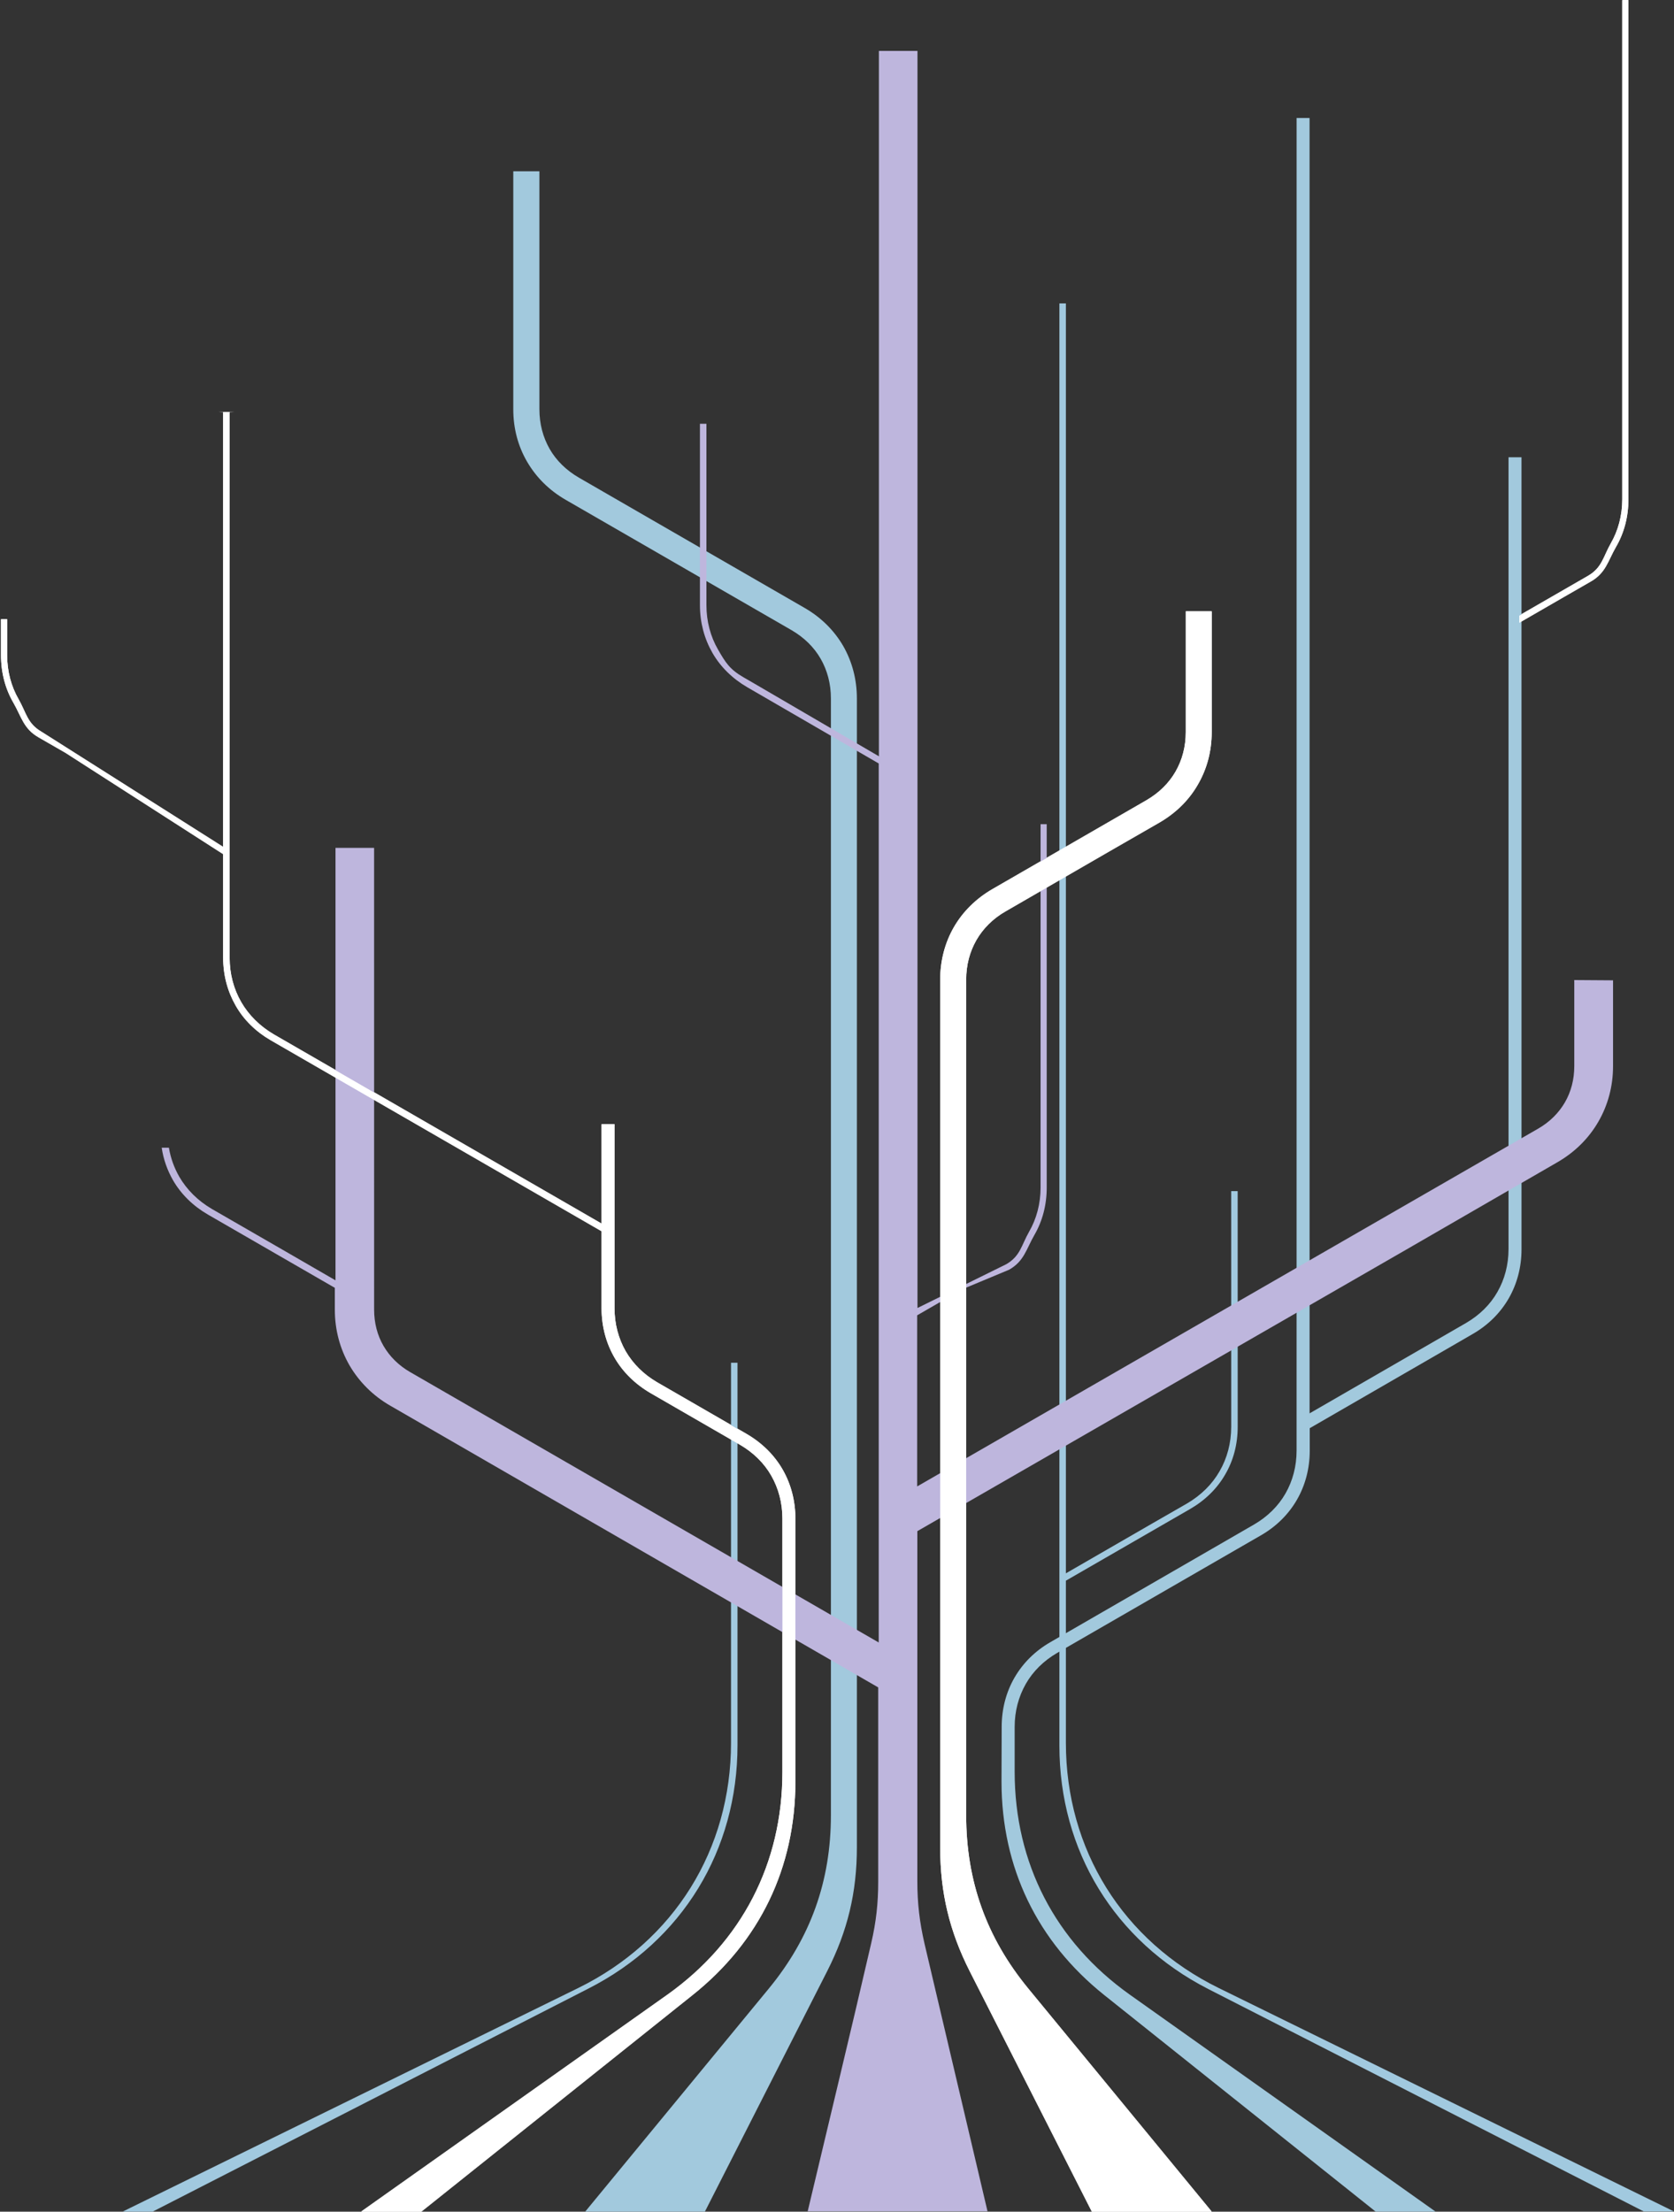 <svg xmlns="http://www.w3.org/2000/svg" width="848.961" height="1121.141" viewBox="0 0 848.961 1121.141"><rect x="0" y="0" width="848.961" height="1121.141" fill="#333333" stroke="none"/><path fill="#FFF" d="M113.16 429.24l-92.11-58.36c-7.19-4.15-7.73-9.69-11.54-16.36-3.81-6.58-5.89-14.28-5.89-22.5v-18.21H.5v18.21c0 8.82 2.17 17.05 6.32 24.15 4.07 7.09 5.13 13.15 12.76 17.48l13.68 7.87 79.9 51.32.01 52.59c0 8.83 2.25 17.05 6.32 24.16 4.07 7.18 10.13 13.15 17.75 17.57l167.84 96.85v39.038c0 9.09 2.25 17.57 6.5 24.93 4.24 7.352 10.48 13.5 18.36 18.092l45.29 26.14c6.84 3.98 12.3 9.34 15.94 15.75 3.64 6.4 5.63 13.76 5.63 21.72v128.47c0 46.31-20.62 86.13-58.37 112.96l-155.29 109.93h30.49l137.61-109.84c34.13-27.183 52.14-64.66 52.14-108.2V769.77c0-9.09-2.25-17.568-6.49-24.932-4.25-7.357-10.48-13.5-18.37-18.078l-45.29-26.14c-6.84-3.99-12.21-9.36-15.94-15.76-3.63-6.41-5.63-13.763-5.63-21.73v-93.322h-6.58V620.2l-107.39-61.97-58.8-33.93c-7.1-4.16-12.73-9.78-16.54-16.36-3.81-6.58-5.89-14.28-5.89-22.51V208.89c.76-.02 1.52-.04 2.28-.08h-7.86c.76.04 1.52.06 2.29.08l-.01 220.35zM770.5 315.55l22.58-13.03 13.68-7.87c7.63-4.33 8.69-10.39 12.76-17.48 4.15-7.1 6.32-15.33 6.32-24.15V.01h-3.12v253.01c0 8.22-2.08 15.92-5.89 22.5-3.81 6.67-4.35 12.21-11.54 16.36l-34.79 20.05v3.62z"/><path fill="#A2C9DD" d="M765.04 231.81v401.38c0 7.96-1.99 15.397-5.63 21.72-3.63 6.41-9.09 11.77-15.93 15.75l-79.33 45.8-.01-656.65h-6.57l-.01 675.51c0 7.97-1.99 15.41-5.62 21.73-3.64 6.4-9.1 11.77-15.938 15.75l-35.68 20.6-67.462 38.95c-7.89 4.5-14.12 10.74-18.37 18.09-4.238 7.358-6.488 15.84-6.488 24.93l-.09 27.72c0 43.62 18.1 81.102 52.14 108.28l137.62 109.76h30.39L572.95 1011.11c-37.76-26.83-58.37-66.65-58.37-112.96v-22.78c0-7.96 1.99-15.32 5.63-21.73 3.64-6.4 9.09-11.77 15.94-15.75l103.23-59.55c7.88-4.5 14.12-10.73 18.36-18.09 4.24-7.36 6.49-15.84 6.49-24.93v-11.342l69.38-40.068 13.158-7.62c7.88-4.5 14.12-10.73 18.36-18.09 4.24-7.36 6.5-15.84 6.5-24.93l-.008-401.46h-6.58z"/><path fill="#A1C9DF" d="M537.27 153.81v731.1c0 53.32 27.98 99.02 75.44 123.34l220.93 112.79h15.32l-230.97-113.31c-48.59-23.89-77.43-70.19-77.43-124.29v-82.16l63.05-36.36c7.62-4.41 13.68-10.39 17.75-17.48 4.16-7.1 6.33-15.32 6.33-24.15l-.01-119.48h-3.29l.01 119.48c0 8.22-2.08 15.93-5.89 22.51-3.81 6.66-9.44 12.198-16.54 16.358l-17.32 9.95-44.09 25.45V153.81h-3.29z"/><path fill="#FFF" d="M614.52 1121.04L521.51 1008c-21.22-25.8-31.52-54.54-31.52-87.95V496.51c0-7.36 1.81-14.19 5.188-20.08 3.38-5.88 8.4-10.9 14.73-14.54l53.34-30.81 24.688-14.2c8.39-4.85 15.06-11.42 19.57-19.3 4.59-7.88 7.01-16.88 7.01-26.57v-61.2h-13.16v61.2c0 7.44-1.818 14.19-5.2 20.08-3.38 5.88-8.398 10.82-14.81 14.54l-78.03 45.01c-8.398 4.85-15.068 11.51-19.568 19.3s-6.93 16.88-6.93 26.57v439.98c0 22.77 4.68 42.34 14.978 62.67l61.93 121.88h60.792z"/><path fill="#A2C9DD" d="M260.31 86.81V207.5c0 9.7 2.42 18.7 7.01 26.57 4.59 7.88 11.17 14.46 19.58 19.31l114.49 66.04c6.41 3.72 11.43 8.65 14.81 14.54 3.38 5.89 5.19 12.72 5.19 20.08v566.098c0 33.41-10.3 62.15-31.52 87.94l-93.1 113.05h60.71l62.01-121.88c10.39-20.42 15.07-39.99 15.07-62.84v-582.37c0-9.69-2.432-18.7-6.932-26.57-4.59-7.88-11.17-14.46-19.57-19.3l-77-44.408-37.49-21.64c-6.41-3.72-11.44-8.65-14.82-14.54-3.37-5.88-5.19-12.72-5.19-20.08V86.81H260.31z"/><path fill="none" d="M815.79 379.75c2.17-8.83 8.66-13.68 15.77-14.89"/><path fill="#A1C9DF" d="M62.33 1121.04v.09H77.4L298.5 1008c47.55-24.24 75.52-70.03 75.52-123.352v-193.84h-3.29v192.63c0 54.103-28.84 100.4-77.42 124.292L62.33 1121.04z"/><path fill="#BEB6DD" d="M90.91 596.49c-2.56-4.45-4.37-9.39-5.25-14.682h-3.65c.87 5.932 2.86 11.422 5.69 16.41 4.08 7.09 10.14 13.07 17.76 17.48l64.35 37.13v11.08c0 10.22 2.6 19.82 7.44 28.22 4.86 8.31 11.87 15.41 20.79 20.51l247.34 142.74v98.43c0 10.99-1.04 20.422-3.55 31.25-10.48 45.352-21.48 90.62-32.21 135.89h91.19L468.85 985.23c-2.51-10.91-3.63-20.512-3.63-31.682v-177.37l248.12-142.82 76.56-44.23c8.83-5.108 15.85-12.118 20.7-20.51 4.85-8.4 7.45-17.93 7.45-28.22v-43.45l-20.16-.14.5.052v43.54c0 6.84-1.65 13.07-4.77 18.44-3.12 5.36-7.71 9.95-13.59 13.32L465.13 753.5v-86.73l22.95-13.25 23.68-9.87c7.632-4.33 8.69-10.39 12.76-17.48 4.15-7.1 6.32-15.33 6.32-24.147V417.81h-3.118v184.21c0 8.22-2.08 15.92-5.892 22.5-3.81 6.67-4.35 12.21-11.54 16.358l-44.99 22.17V25.81h-19.57v357.57l-38.11-22.24-25.37-14.8-5.108-2.95c-7.19-4.15-9.18-7.53-12.99-14.1-3.81-6.58-5.89-14.29-5.89-22.51v-91.97h-3.29v91.97c0 8.83 2.25 17.05 6.32 24.148 4.07 7.1 10.13 13.07 17.75 17.49l66.6 38.6v445.59l-158.48-91.4-79.07-45.62c-5.89-3.37-10.48-7.96-13.6-13.33-3.12-5.358-4.76-11.6-4.76-18.438l-.01-234.01h-19.57v219.22l-23.812-13.77-38.89-22.422c-7.1-4.15-12.73-9.78-16.54-16.348z"/><path fill="#FFF" d="M113.16 429.43l-92.11-58.36c-7.188-4.15-7.73-9.69-11.54-16.36-3.81-6.58-5.89-14.28-5.89-22.5V314H.5v18.21c0 8.82 2.17 17.05 6.32 24.15 4.07 7.09 5.13 13.15 12.76 17.48l13.68 7.87 79.9 51.32.01 52.59c0 8.83 2.25 17.05 6.32 24.16 4.07 7.18 10.13 13.147 17.75 17.567L305.08 624.2v39.04c0 9.09 2.25 17.567 6.5 24.93 4.24 7.35 10.48 13.5 18.36 18.09l45.29 26.143c6.84 3.98 12.3 9.34 15.938 15.75 3.64 6.398 5.63 13.76 5.63 21.72v128.47c0 46.314-20.62 86.13-58.37 112.96l-155.29 109.932h30.49l137.608-109.844c34.13-27.18 52.143-64.655 52.143-108.194V769.96c0-9.09-2.25-17.57-6.49-24.932-4.25-7.358-10.48-13.5-18.37-18.078l-45.29-26.143c-6.84-3.988-12.21-9.357-15.94-15.762-3.63-6.408-5.63-13.76-5.63-21.73V570h-6.58v50.392l-107.39-61.97-58.8-33.93c-7.102-4.16-12.73-9.78-16.54-16.36-3.812-6.58-5.892-14.28-5.892-22.51V209.08c.762-.02 1.52-.04 2.28-.08h-7.86c.762.04 1.52.06 2.29.08l-.008 220.35zM770.5 315.74l22.58-13.03 13.682-7.87c7.63-4.33 8.688-10.39 12.76-17.48 4.15-7.1 6.32-15.33 6.32-24.15V.2h-3.12v253.01c0 8.22-2.08 15.92-5.893 22.5-3.812 6.67-4.35 12.21-11.54 16.36l-34.79 20.05v3.62zM614.52 1121.23l-93.01-113.04c-21.223-25.802-31.52-54.54-31.52-87.95V496.7c0-7.36 1.812-14.19 5.188-20.08 3.38-5.88 8.397-10.9 14.73-14.54l53.34-30.812 24.688-14.198c8.39-4.852 15.06-11.42 19.57-19.302 4.59-7.878 7.01-16.878 7.01-26.568V310h-13.16v61.2c0 7.44-1.818 14.19-5.2 20.08-3.38 5.88-8.396 10.82-14.81 14.542l-78.03 45.01c-8.396 4.85-15.066 11.51-19.566 19.3s-6.933 16.88-6.933 26.57V936.68c0 22.77 4.683 42.34 14.98 62.67l61.93 121.88h60.793z"/><path fill="none" d="M815.79 379.94c2.17-8.83 8.66-13.68 15.77-14.89"/></svg>